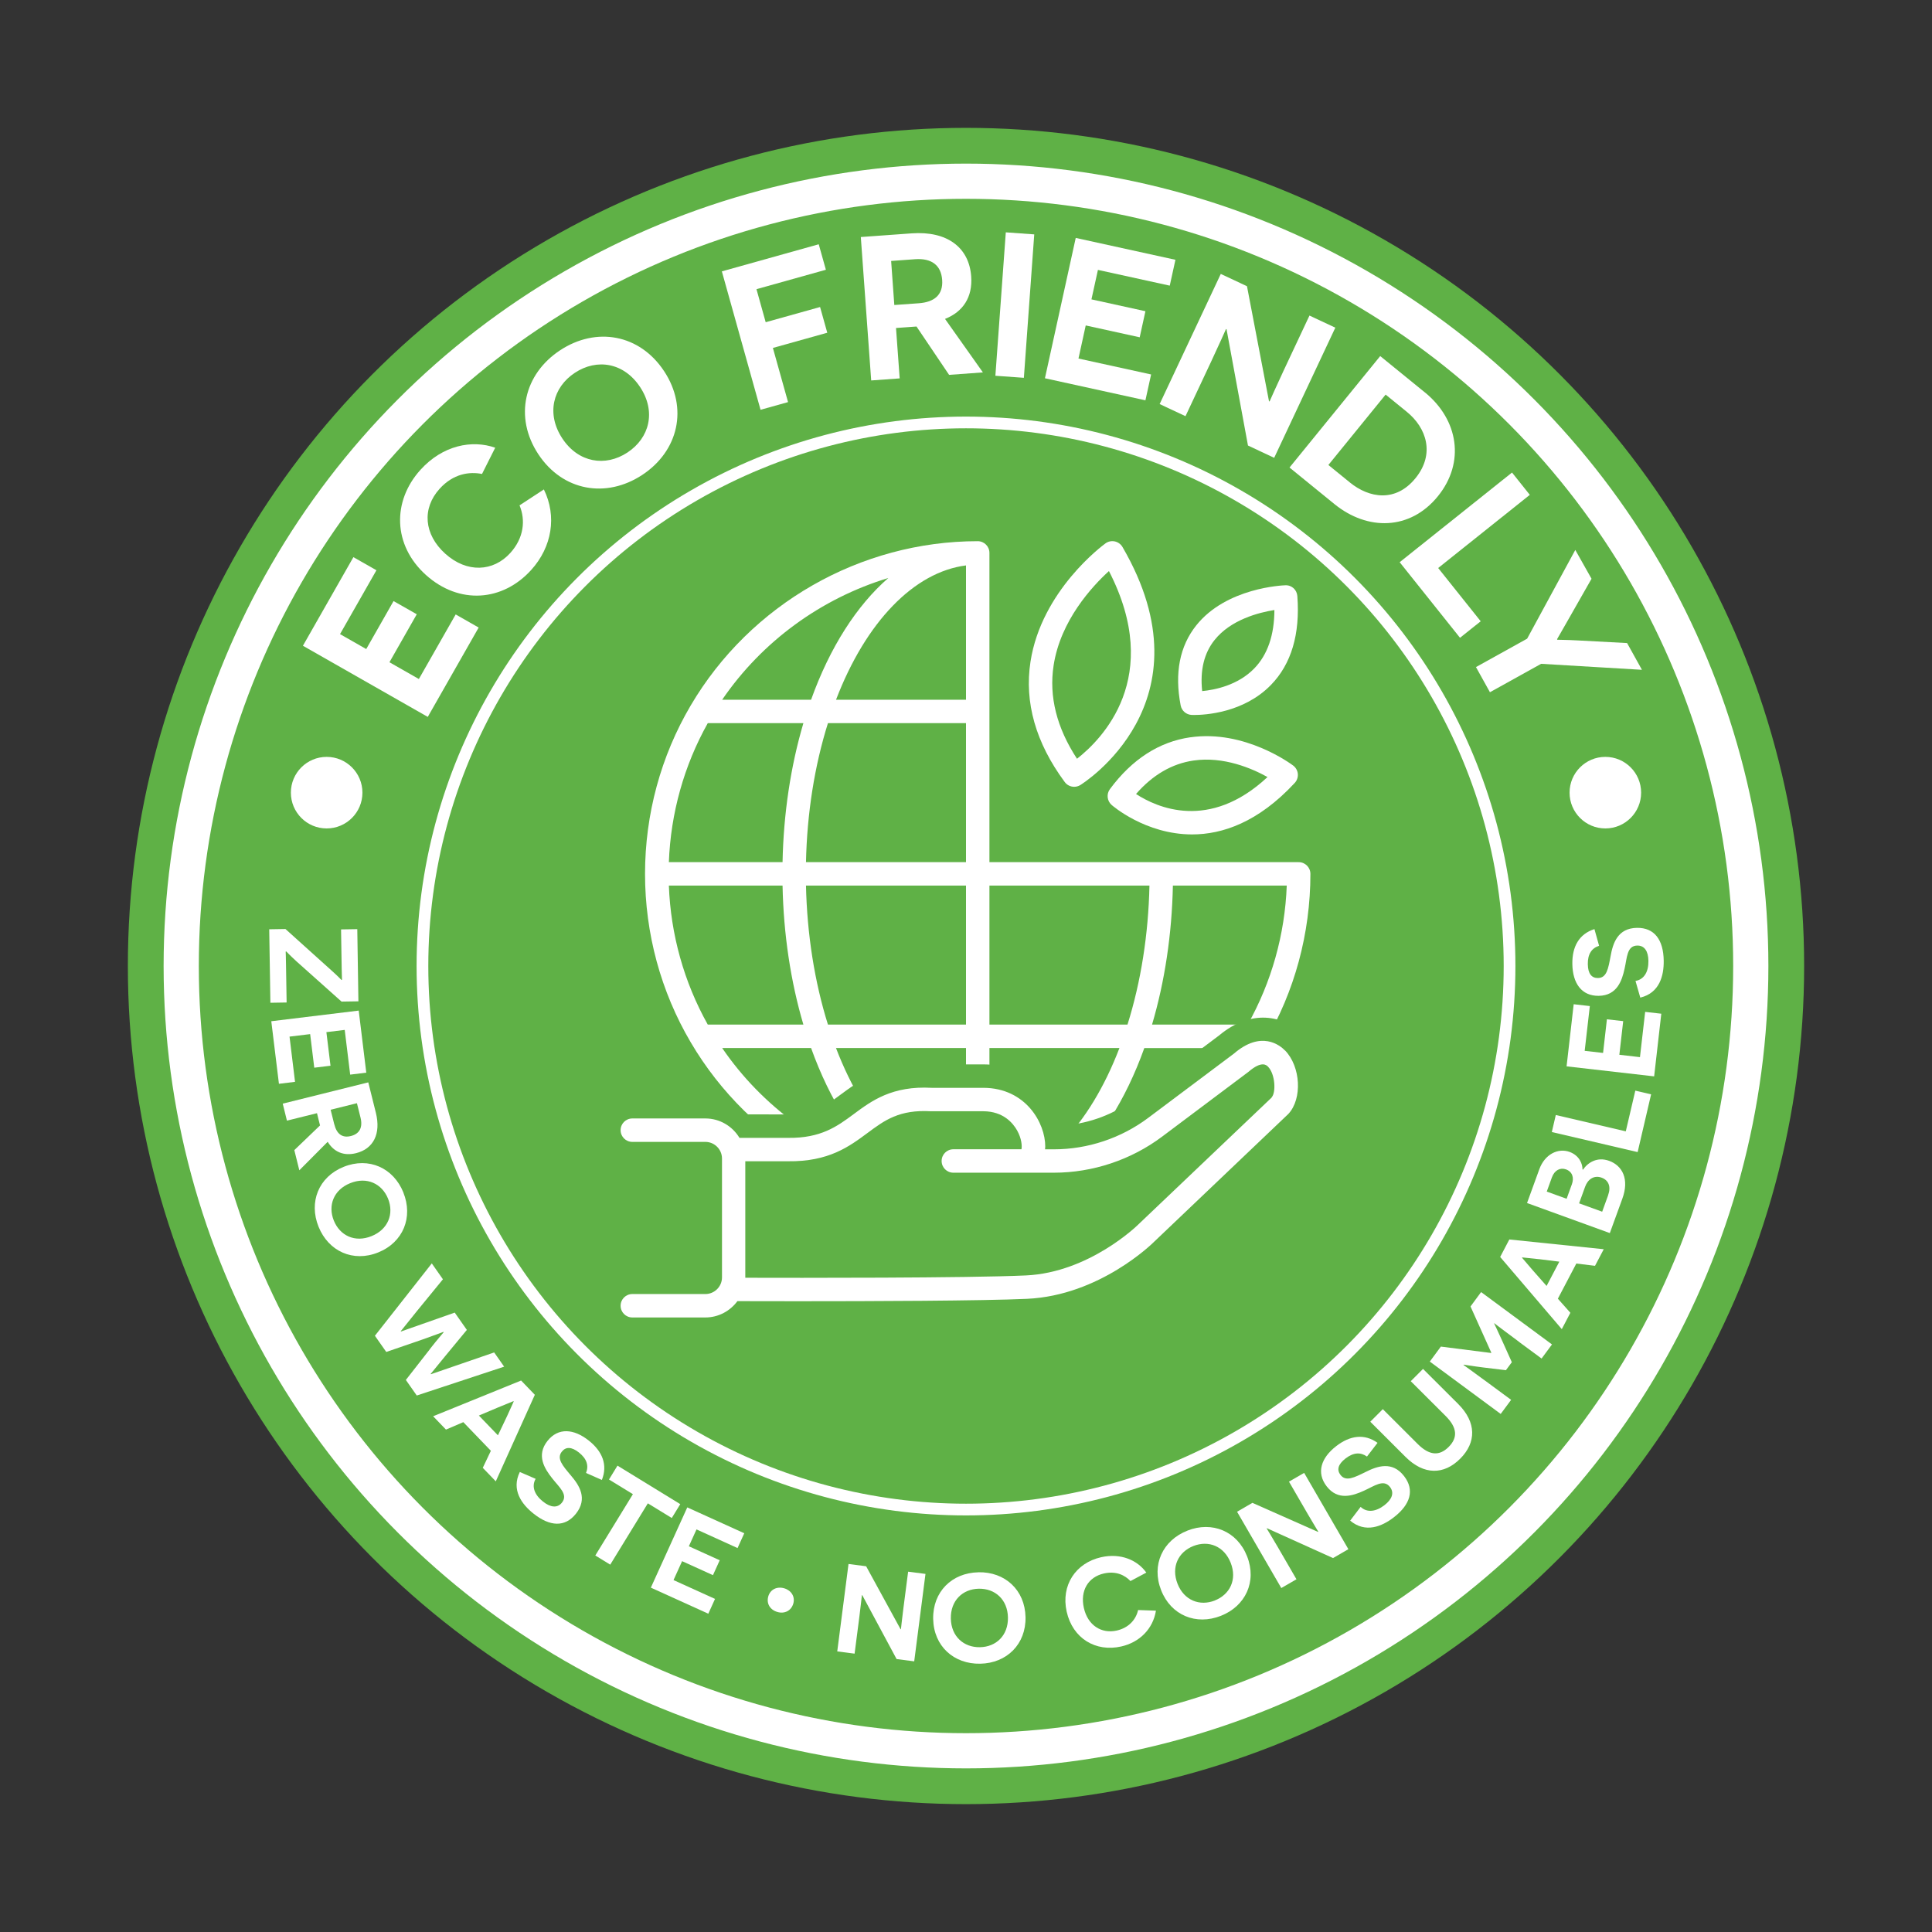<svg xmlns="http://www.w3.org/2000/svg" id="Layer_1" data-name="Layer 1" viewBox="0 0 432 432"><rect x="0" y="0" width="432" height="432" fill="#333333" stroke="none"/><defs><style>      .cls-1 {        fill: none;        stroke-width: 7.87px;      }      .cls-1, .cls-2 {        stroke: #fff;        stroke-miterlimit: 10;      }      .cls-3, .cls-2 {        fill: #5fb146;      }      .cls-4 {        fill: #fff;      }      .cls-2 {        stroke-width: 2.62px;      }    </style></defs><g><circle class="cls-3" cx="216" cy="216" r="187.41"></circle><circle class="cls-1" cx="216" cy="216" r="175.48"></circle><circle class="cls-2" cx="216" cy="216" r="121.54"></circle><g><path class="cls-4" d="M66.3,214.97c-1.51-1.38-2.29-2.24-2.31-2.24l-.11.06s.05,1.15.07,2.76l.14,8.61-3.63.06-.26-16.43,3.63-.06,10.47,9.43c1.34,1.19,2.03,1.97,2.06,1.97l.11-.06s-.05-1.29-.07-2.61l-.14-8.64,3.63-.06.25,16.14-3.77.06-10.07-8.99Z"></path><path class="cls-4" d="M80.21,225.97l1.69,13.88-3.6.44-1.22-10-4.1.5.92,7.51-3.63.44-.92-7.51-4.61.56,1.23,10.11-3.6.44-1.71-13.99,19.55-2.38Z"></path><path class="cls-4" d="M71.56,251.64l-.31-1.23-.37-1.5-6.72,1.67-.94-3.8,19.13-4.76,1.69,6.78c1.18,4.73-.54,8.08-4.42,9.05-2.76.69-4.97-.27-6.35-2.54l-6.34,6.37-1.12-4.51,5.76-5.53ZM74.75,251.4c.52,2.08,1.71,3.12,3.7,2.62,1.97-.49,2.71-1.95,2.16-4.14l-.8-3.2-5.88,1.46.81,3.25Z"></path><path class="cls-4" d="M90.19,266.65c2.22,5.5,0,11.13-5.63,13.4-5.61,2.26-11.11-.25-13.33-5.75-2.22-5.51,0-11.13,5.61-13.39,5.64-2.27,11.14.24,13.36,5.74ZM74.64,272.92c1.36,3.36,4.71,4.99,8.44,3.48,3.73-1.51,5.05-5.01,3.69-8.37-1.36-3.36-4.74-4.98-8.47-3.47-3.71,1.49-5.02,5-3.66,8.36Z"></path><path class="cls-4" d="M96.14,301.63c1.74-2.22,3.05-3.69,3.06-3.73l-.06-.09s-1.87.72-4.71,1.72l-8.06,2.77-2.54-3.62,12.72-16.18,2.49,3.55-5.74,7.02c-1.96,2.45-3.66,4.53-3.69,4.59l.05.07c.06-.01,2.5-.9,4.74-1.67l7.28-2.56,2.71,3.87-4.93,5.97c-1.52,1.85-3.13,3.81-3.16,3.87l.05.07c.06-.01,2.54-.89,5.4-1.86l8.75-3.01,2.23,3.18-19.54,6.45-2.44-3.48,5.4-6.91Z"></path><path class="cls-4" d="M103.59,318l-3.87,1.66-2.87-2.98,19.67-7.99,3.07,3.19-8.73,19.35-2.91-3.02,1.81-3.81-6.15-6.39ZM113.33,316.76c.75-1.66,1.54-3.35,1.54-3.4l-.06-.06s-1.75.7-3.45,1.41l-4.28,1.81,4.26,4.42,1.99-4.18Z"></path><path class="cls-4" d="M119.77,330.67c-.97,1.71-.25,3.58,1.64,5.08,1.67,1.33,3.22,1.52,4.24.24,1.45-1.83-.64-3.45-2.18-5.44-1.71-2.15-3.61-5.14-1.05-8.36,2.38-3,5.86-2.76,9.25-.06,3.04,2.42,4.25,5.43,2.91,8.79l-3.54-1.56c.64-1.62.2-3.15-1.58-4.57-1.7-1.35-2.97-1.29-3.83-.2-1.23,1.54.18,3.13,1.99,5.29,1.94,2.26,3.84,5.21,1.16,8.59-2.44,3.07-5.82,2.89-9.48-.02-2.65-2.1-5.02-5.32-3.07-9.31l3.56,1.54Z"></path><path class="cls-4" d="M144.86,336.15l-8.41,13.71-3.34-2.05,8.41-13.71-5.35-3.28,1.9-3.1,14.04,8.61-1.9,3.1-5.35-3.28Z"></path><path class="cls-4" d="M153.68,337.06l12.74,5.78-1.5,3.31-9.18-4.17-1.71,3.77,6.9,3.13-1.51,3.33-6.9-3.13-1.92,4.23,9.28,4.21-1.5,3.31-12.85-5.83,8.15-17.95Z"></path><path class="cls-4" d="M171.79,356.95c.45-1.54,1.93-2.28,3.57-1.8,1.59.47,2.47,1.89,2.02,3.43-.47,1.6-1.97,2.33-3.56,1.86-1.65-.48-2.49-1.9-2.03-3.49Z"></path><path class="cls-4" d="M192.8,356.69h-.08s-.25,2.37-.57,4.86l-1.06,8.21-3.88-.5,2.52-19.55,3.94.51,7.7,14.08h.08s.26-2.45.54-4.6l1.07-8.27,3.88.5-2.52,19.55-3.94-.51-7.67-14.28Z"></path><path class="cls-4" d="M218.78,351.56c5.94-.12,10.4,3.96,10.53,10.03.12,6.05-4.18,10.3-10.12,10.42-5.94.12-10.41-3.96-10.53-10-.12-6.08,4.18-10.33,10.12-10.44ZM219.12,368.32c3.63-.07,6.33-2.63,6.26-6.65-.08-4.02-2.89-6.5-6.52-6.43-3.63.07-6.33,2.66-6.25,6.68.08,3.99,2.89,6.47,6.51,6.4Z"></path><path class="cls-4" d="M258.47,360.16c-.65,4.04-3.63,7.07-7.78,8-5.68,1.28-10.83-1.78-12.18-7.79-1.32-5.9,2.02-10.89,7.7-12.17,4.45-1,8.17.7,10.11,3.44l-3.55,1.89c-1.21-1.29-3.2-2.31-5.92-1.7-3.54.79-5.36,3.86-4.5,7.7.88,3.93,3.96,5.83,7.34,5.07,2.72-.61,4.32-2.47,4.79-4.59l3.98.14Z"></path><path class="cls-4" d="M265.5,342.25c5.53-2.17,11.14.1,13.36,5.77,2.21,5.63-.36,11.12-5.88,13.29-5.53,2.17-11.14-.1-13.35-5.74-2.22-5.66.35-11.14,5.87-13.31ZM271.63,357.87c3.38-1.33,5.03-4.67,3.56-8.41-1.47-3.75-4.96-5.1-8.34-3.77-3.38,1.33-5.02,4.69-3.55,8.44,1.46,3.72,4.95,5.07,8.33,3.75Z"></path><path class="cls-4" d="M283.3,341.72l-.07.04s1.25,2.04,2.51,4.21l4.15,7.16-3.39,1.96-9.89-17.06,3.43-1.99,14.67,6.5.07-.04s-1.29-2.12-2.38-3.99l-4.18-7.21,3.39-1.96,9.89,17.06-3.43,1.99-14.77-6.67Z"></path><path class="cls-4" d="M304.24,336.94c1.43,1.35,3.41,1.1,5.33-.38,1.69-1.31,2.24-2.76,1.24-4.06-1.43-1.85-3.51-.21-5.81.82-2.49,1.14-5.85,2.28-8.36-.98-2.34-3.03-1.27-6.35,2.16-9,3.08-2.37,6.28-2.82,9.22-.72l-2.36,3.07c-1.42-1.01-3.01-.95-4.81.44-1.72,1.33-1.96,2.58-1.11,3.67,1.2,1.56,3.08.58,5.61-.66,2.66-1.34,5.98-2.48,8.61.93,2.39,3.1,1.41,6.34-2.29,9.2-2.67,2.07-6.36,3.6-9.77.75l2.35-3.09Z"></path><path class="cls-4" d="M326.06,313.94c4.1,4.1,4.07,8.6.45,12.22-3.66,3.67-8.14,3.69-12.24-.4l-7.87-7.86,2.8-2.81,7.79,7.78c2.61,2.6,4.84,2.76,6.93.67s1.93-4.32-.68-6.93l-7.79-7.77,2.74-2.75,7.87,7.85Z"></path><path class="cls-4" d="M339.75,300.1c-3.31-2.44-5.61-4.21-5.63-4.23l-.03.05s.85,1.75,1.88,4.05l2.08,4.62-1.32,1.79-4.98-.6c-2.56-.32-4.42-.64-4.46-.64l-.05.07s2.39,1.7,5.69,4.14l4.96,3.66-2.33,3.15-15.85-11.71,2.47-3.35,11.23,1.43.05-.07-4.65-10.33,2.37-3.22,15.85,11.71-2.33,3.15-4.96-3.66Z"></path><path class="cls-4" d="M348.34,290.39l2.8,3.15-1.92,3.66-13.78-16.14,2.05-3.91,21.11,2.18-1.95,3.71-4.18-.51-4.12,7.85ZM344.08,281.55c-1.81-.19-3.67-.4-3.71-.39l-.04.07s1.22,1.44,2.42,2.83l3.07,3.48,2.85-5.43-4.6-.57Z"></path><path class="cls-4" d="M353.96,261.54c1.08-1.58,3.17-2.95,5.86-1.97,2.93,1.07,4.55,4.05,2.94,8.46l-2.8,7.69-18.51-6.72,2.74-7.54c1.22-3.36,4.18-4.83,6.77-3.89,2.2.8,2.91,2.7,2.89,3.92l.1.04ZM351.47,264.83c.55-1.51.1-2.84-1.3-3.35-1.3-.47-2.58.17-3.17,1.81l-1.14,3.15,4.44,1.61,1.17-3.23ZM359.58,267.24c.68-1.88.13-3.33-1.45-3.91-1.67-.61-3.08.32-3.7,2.04l-1.34,3.7,5.16,1.87,1.34-3.7Z"></path><path class="cls-4" d="M346.99,253.13l.89-3.81,15.65,3.65,2.13-9.1,3.53.83-3.01,12.91-19.18-4.48Z"></path><path class="cls-4" d="M350.29,238.45l1.59-13.9,3.61.41-1.15,10.01,4.11.47.86-7.52,3.64.41-.86,7.52,4.61.53,1.16-10.12,3.61.41-1.6,14.01-19.58-2.24Z"></path><path class="cls-4" d="M365.71,219.34c1.94-.34,2.92-2.07,2.88-4.49-.03-2.14-.87-3.45-2.5-3.42-2.33.04-2.26,2.68-2.82,5.13-.58,2.68-1.68,6.05-5.78,6.11-3.83.06-5.84-2.78-5.91-7.11-.06-3.88,1.5-6.72,4.94-7.81l1.04,3.73c-1.65.53-2.56,1.84-2.52,4.12.03,2.17.89,3.11,2.27,3.09,1.97-.03,2.3-2.12,2.82-4.88.52-2.93,1.59-6.27,5.89-6.34,3.91-.06,5.92,2.66,5.99,7.33.05,3.37-.93,7.24-5.24,8.27l-1.07-3.73Z"></path></g><g><path class="cls-4" d="M67.73,144.4l11.29-19.82,5.15,2.93-8.14,14.28,5.86,3.34,6.11-10.73,5.19,2.95-6.11,10.73,6.58,3.75,8.23-14.44,5.14,2.93-11.38,19.98-27.92-15.91Z"></path><path class="cls-4" d="M121.61,109.44c2.94,5.99,1.83,12.85-2.82,17.99-6.37,7.06-16.11,7.85-23.58,1.11-7.33-6.62-7.57-16.42-1.2-23.48,4.99-5.52,11.55-6.77,16.72-4.95l-2.95,5.87c-2.82-.57-6.44-.06-9.49,3.32-3.97,4.4-3.51,10.19,1.26,14.5,4.88,4.4,10.77,4.03,14.56-.16,3.05-3.37,3.43-7.36,2.06-10.64l5.44-3.56Z"></path><path class="cls-4" d="M125.23,78.33c8.09-5.33,17.81-3.61,23.27,4.67,5.44,8.24,3.2,17.86-4.89,23.19-8.09,5.33-17.81,3.61-23.24-4.63-5.46-8.28-3.22-17.9,4.86-23.23ZM140.3,101.18c4.94-3.26,6.45-9.15,2.83-14.63-3.62-5.48-9.65-6.45-14.59-3.19-4.94,3.26-6.42,9.19-2.81,14.67,3.59,5.44,9.62,6.41,14.57,3.15Z"></path><path class="cls-4" d="M169.15,64.67l2.06,7.38,12.16-3.4,1.61,5.75-12.16,3.4,3.39,12.11-6.15,1.72-8.65-30.95,21.66-6.06,1.6,5.7-15.52,4.34Z"></path><path class="cls-4" d="M204.93,73.01l-2.06.15-2.52.18.82,11.27-6.37.46-2.32-32.07,11.36-.82c7.92-.57,12.85,3.12,13.32,9.63.34,4.63-1.82,7.91-5.85,9.5l8.47,11.96-7.56.55-7.28-10.8ZM205.43,67.81c3.48-.25,5.48-1.87,5.24-5.22-.24-3.3-2.38-4.89-6.05-4.63l-5.36.39.71,9.85,5.45-.39Z"></path><path class="cls-4" d="M224.89,51.95l6.37.46-2.32,32.07-6.37-.46,2.33-32.07Z"></path><path class="cls-4" d="M240.54,53.2l22.29,4.89-1.27,5.78-16.06-3.52-1.45,6.59,12.07,2.65-1.28,5.83-12.07-2.65-1.62,7.4,16.24,3.56-1.27,5.78-22.47-4.93,6.89-31.4Z"></path><path class="cls-4" d="M274.26,73.63l-.12-.06s-1.58,3.57-3.32,7.27l-5.74,12.22-5.78-2.71,13.67-29.1,5.86,2.75,4.92,25.71.13.06s1.63-3.69,3.14-6.9l5.78-12.31,5.78,2.71-13.67,29.1-5.86-2.75-4.79-25.99Z"></path><path class="cls-4" d="M318.59,87.72c7.51,6.11,9.08,15.67,2.91,23.26-6.2,7.62-15.71,7.75-23.12,1.73l-10.04-8.17,20.28-24.92,9.97,8.11ZM301.83,107.88c4.35,3.53,10.25,4.49,14.68-.96,4.4-5.41,2.47-11.25-1.95-14.84l-4.73-3.85-12.8,15.74,4.81,3.91Z"></path><path class="cls-4" d="M338.09,105.66l3.98,4.99-20.49,16.36,9.51,11.91-4.63,3.69-13.49-16.9,25.12-20.05Z"></path><path class="cls-4" d="M333.15,154.78l-3.12-5.62,11.44-6.35,10.77-19.84,3.63,6.44-5.42,9.52c-1.24,2.21-2.28,3.94-2.29,4l.07.12c.06.02,2.05.01,4.55.15l11.04.59,3.32,5.98-22.54-1.34-11.44,6.35Z"></path></g><g><g><path class="cls-4" d="M290.39,192.78h-69.15v-69.15c0-1.45-1.17-2.62-2.62-2.62-26.26,0-50.85,14.08-64.18,36.74-6.68,11.33-10.21,24.35-10.21,37.65s3.53,26.32,10.21,37.65c13.31,22.66,37.9,36.74,64.18,36.74s50.87-14.08,64.18-36.74c6.68-11.33,10.21-24.35,10.21-37.65,0-1.45-1.17-2.62-2.62-2.62ZM257.02,198.02c-.23,10.89-1.91,21.54-4.91,31.08h-30.87v-31.08h35.78ZM158.26,229.1c-5.31-9.47-8.29-20.13-8.7-31.08h25.42c.22,10.83,1.81,21.45,4.66,31.08h-21.38ZM158.26,161.7h21.38c-2.85,9.63-4.44,20.25-4.66,31.08h-25.42c.41-10.95,3.39-21.61,8.7-31.08ZM216,126.43v30.03h-29.06c6.67-17.42,17.46-28.56,29.06-30.03ZM216,161.7v31.08h-35.78c.23-10.89,1.91-21.54,4.91-31.08h30.87ZM180.22,198.02h35.78v31.08h-30.87c-2.99-9.54-4.67-20.19-4.91-31.08ZM216,234.34v30.03c-11.61-1.47-22.4-12.61-29.07-30.03h29.07ZM221.24,264.37v-30.03h29.07c-6.66,17.42-17.45,28.56-29.07,30.03ZM198.63,129.24c-7.04,6.13-13.06,15.47-17.27,27.22h-19.88c8.97-13.12,22.19-22.67,37.15-27.22ZM161.47,234.34h19.89c4.2,11.72,10.2,21.04,17.22,27.17-14.94-4.56-28.15-14.07-37.1-27.17ZM238.66,261.52c7.02-6.13,13.02-15.45,17.21-27.17h19.89c-8.95,13.1-22.16,22.62-37.1,27.17ZM278.99,229.1h-21.39c2.85-9.63,4.44-20.25,4.66-31.08h25.46c-.41,10.95-3.42,21.61-8.73,31.08Z"></path><path class="cls-4" d="M240.18,175.93c.46,0,.93-.12,1.35-.37.3-.18,29.75-18.4,9.46-53.25-.37-.64-1-1.09-1.72-1.25-.72-.15-1.48,0-2.08.44-.58.42-14.31,10.54-16.77,26.45-1.4,9.1,1.17,18.15,7.66,26.92.51.69,1.3,1.06,2.11,1.06ZM235.59,148.79c1.54-10.06,8.64-17.7,12.37-21.1,12.27,23.81-1.65,37.69-7.14,41.97-4.53-6.91-6.3-13.92-5.23-20.86Z"></path><path class="cls-4" d="M266.15,164.86c-6.98,1.01-13.02,4.91-17.97,11.59-.8,1.09-.65,2.6.35,3.51.12.11,7.54,6.62,18.03,6.62,6.75,0,14.78-2.7,22.95-11.52.5-.54.75-1.28.69-2.01-.07-.74-.44-1.41-1.03-1.86-.44-.33-10.86-8.09-23.02-6.32ZM254.02,177.54c3.72-4.27,8.03-6.78,12.84-7.48,6.77-.99,13.14,1.79,16.56,3.69-13.06,12.18-24.83,6.77-29.4,3.79Z"></path><path class="cls-4" d="M266.45,159.86c.05,0,.26.01.58.01,2.34,0,11.05-.44,17.16-6.72,4.55-4.67,6.54-11.35,5.9-19.86-.1-1.4-1.25-2.49-2.7-2.42-.53.02-13.15.51-19.9,8.96-3.71,4.65-4.89,10.68-3.49,17.91.23,1.19,1.24,2.06,2.45,2.12ZM271.57,143.12c3.62-4.55,9.87-6.16,13.39-6.72-.02,5.61-1.52,9.99-4.5,13.06-3.66,3.77-8.8,4.8-11.65,5.07-.5-4.64.42-8.48,2.76-11.41Z"></path></g><path class="cls-3" d="M155.84,257.03c0-4.34,3.53-7.86,7.87-7.86h.01l12.53.02c5.63.1,7.99-1.67,11.52-4.29,4.24-3.14,10.01-7.43,20.65-6.9h11.51c9.68.05,16.29,6.47,18.35,13.62,5.52-.49,10.88-2.52,15.32-5.85l18.99-14.24c7.17-6.01,14.46-4.49,18.54-.26,5.4,5.6,5.81,15.98.83,21.37-.11.12-.23.24-.35.36l-29.86,28.43c-.41.42-13.6,13.4-31.84,14.25-10.09.47-34.55.55-50.84.55-8.61,0-14.93-.02-15.65-.03-4.34-.02-7.85-3.55-7.84-7.9l.27-31.26Z"></path><path class="cls-4" d="M287.35,234.91c-1.14-1.18-5.32-4.59-11.43.67l-19.18,14.38c-6.04,4.53-13.52,7.03-21.07,7.03h-2c.01-.21.05-.4.05-.63.01-5.26-4.36-13.07-13.79-13.12h-11.57c-8.86-.49-13.44,2.88-17.46,5.87-3.74,2.78-7.35,5.4-14.65,5.32h-10.9c-1.57-2.6-4.39-4.34-7.63-4.34h-16.33c-1.45,0-2.62,1.17-2.62,2.62s1.17,2.62,2.62,2.62h16.33c2.05,0,3.72,1.67,3.72,3.72v26.58c0,2.05-1.67,3.72-3.72,3.72h-16.33c-1.45,0-2.62,1.17-2.62,2.62s1.17,2.62,2.62,2.62h16.33c2.94,0,5.54-1.45,7.17-3.65,2.33,0,7.29.02,13.59.02,16.27,0,41.2-.08,51.18-.54,16.23-.75,28.02-12.36,28.46-12.81l29.98-28.55c3.13-3.39,2.75-10.54-.75-14.17ZM284.36,245.4l-29.91,28.47c-.11.11-10.89,10.67-25.05,11.32-12.93.6-51.38.55-62.75.52,0-.03,0-.05,0-.08v-25.97h9.54c9.15.12,13.73-3.32,17.81-6.34,3.79-2.81,7.06-5.25,14.19-4.84h11.71c4.48.02,6.64,2.7,7.53,4.29,1.03,1.85,1.12,3.5.97,4.21h-15.23c-1.45,0-2.62,1.17-2.62,2.62s1.17,2.62,2.62,2.62h22.48c8.68,0,17.28-2.87,24.22-8.08l19.31-14.49c2.98-2.56,4.03-1.47,4.37-1.12,1.6,1.66,1.8,5.75.79,6.85Z"></path></g></g><g><circle class="cls-4" cx="73.04" cy="177.24" r="8"></circle><circle class="cls-4" cx="358.96" cy="177.24" r="8"></circle></g></svg>